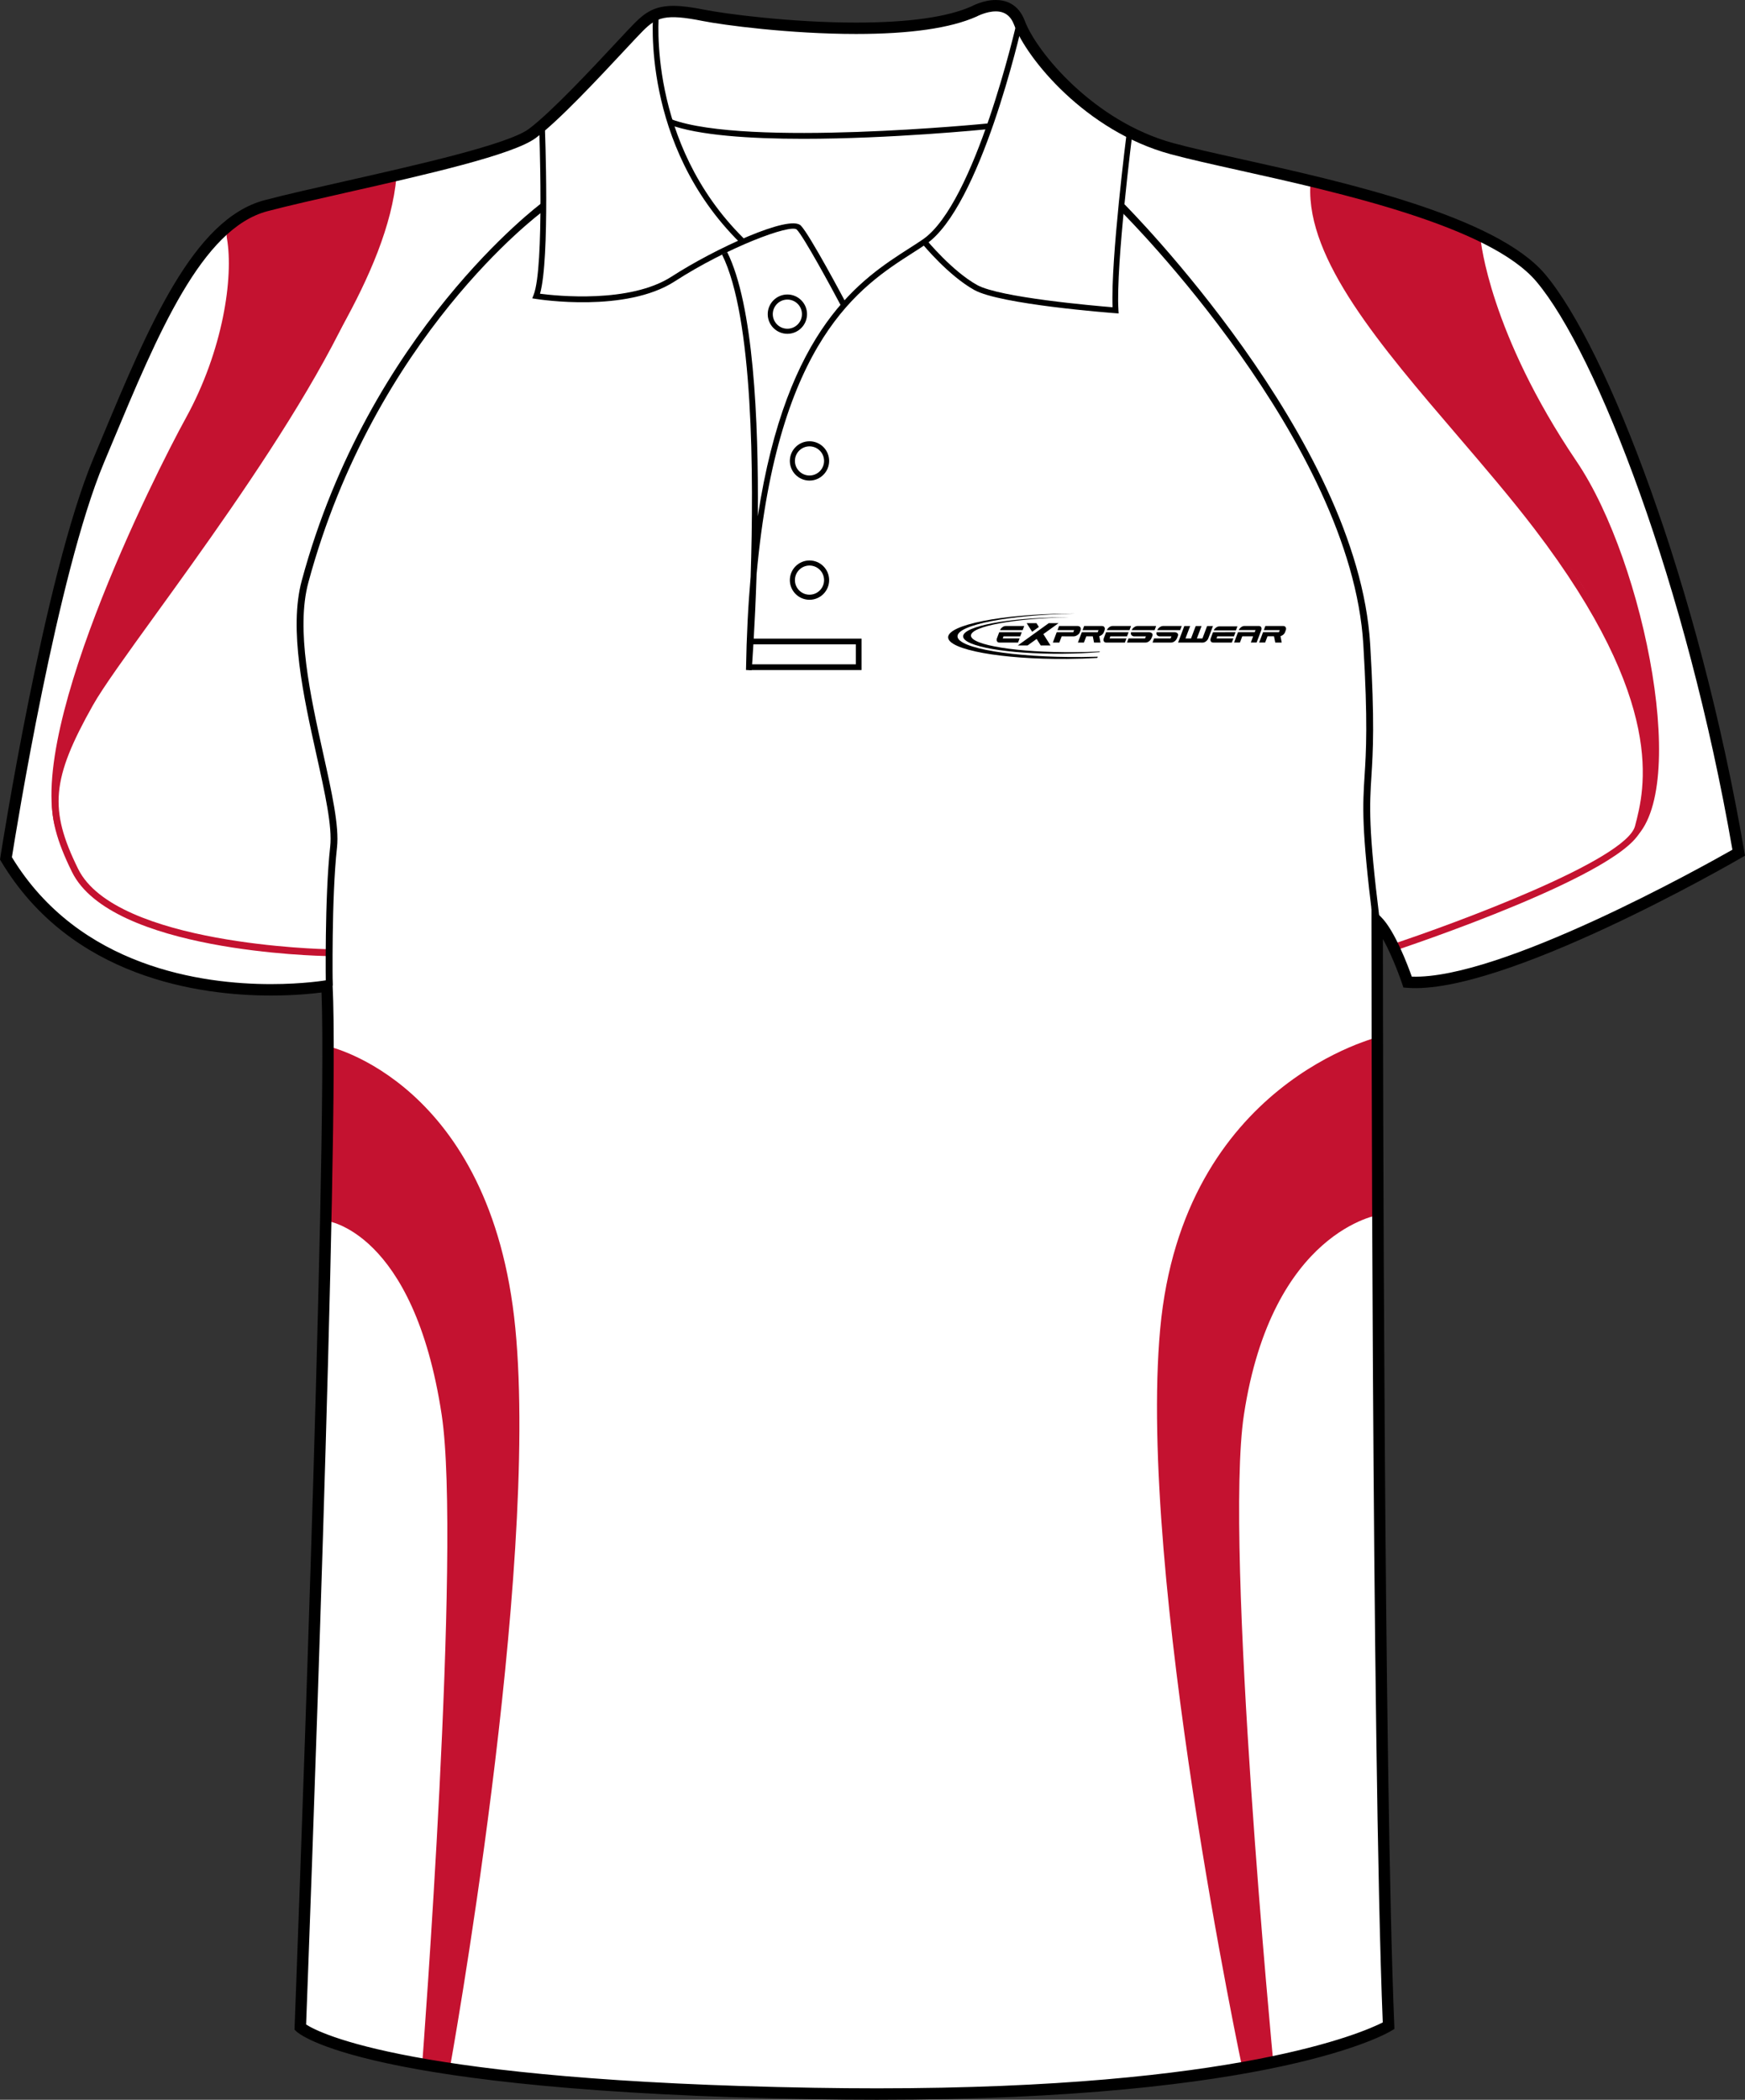 <?xml version="1.0" encoding="utf-8"?>
<!-- Generator: Adobe Illustrator 15.1.0, SVG Export Plug-In . SVG Version: 6.00 Build 0)  -->
<!DOCTYPE svg PUBLIC "-//W3C//DTD SVG 1.1//EN" "http://www.w3.org/Graphics/SVG/1.1/DTD/svg11.dtd">
<svg version="1.1" id="Layer_1" xmlns="http://www.w3.org/2000/svg" xmlns:xlink="http://www.w3.org/1999/xlink" x="0px" y="0px"
	 width="664.972px" height="800.001px" viewBox="-0.314 0 664.972 800.001" enable-background="new -0.314 0 664.972 800.001"
	 xml:space="preserve">
<rect x="-0.314" y="0" width="664.972" height="800.001" fill="#333333" stroke="none"/>
<g id="side" display="none">
</g>
<g id="back" display="none">
</g>
<g id="front">
	<path id="primary" fill="#FFFFFF" d="M124.271,376.728c0,0-90.336,9.721-122.317-48.589c0,0,16.461-106.569,35.312-151.524
		c18.854-44.954,36.251-89.911,63.808-97.159c27.553-7.25,89.908-18.85,101.507-27.55c11.602-8.702,34.801-34.804,40.602-40.603
		c5.803-5.802,10.153-7.255,24.653-4.353c14.5,2.9,76.854,10.154,102.96-1.449c0,0,13.052-7.25,17.4,4.35
		c4.352,11.602,26.103,39.153,58.002,47.853c31.9,8.702,117.454,21.752,140.659,49.302c23.205,27.554,58.01,117.463,75.408,218.969
		c0,0-89.908,52.203-126.16,49.302c0,0-5.803-17.398-11.604-23.2c0,0,0,316.418,4.35,420.828c0,0-46.398,28.71-218.959,25.811
		c-172.563-2.9-195.765-25.231-195.765-25.231S127.173,433.286,124.271,376.728z"/>
	<g id="primary_1_">
		<path fill="#FFFFFF" d="M249.773,5.693c0,0-0.872,27.414,7.396,47.865s25.673,38.728,25.673,38.728s-21.756,9.574-31.767,16.971
			c-10.01,7.397-46.127,3.48-46.127,3.48s4.353-57.876,1.306-63.531C206.258,49.206,243.679,9.173,249.773,5.693z"/>
		<path fill="#FFFFFF" d="M389.893,12.221c0,0,16.537,28.283,40.469,38.728c0,0-6.53,52.218-6.094,67.447
			c0,0-41.336-3.48-50.041-6.964c-8.707-3.482-22.19-18.276-22.19-18.276s14.357-13.49,19.581-31.767
			c5.223-18.276,13.922-43.08,13.922-43.08S388.588,12.656,389.893,12.221z"/>
		<path fill="#FFFFFF" d="M249.773,5.693c0,0,10.984-0.437,36.77,3.153c25.782,3.59,72.779,1.958,78.979-1.305
			c6.201-3.264,17.95-7.507,21.214-0.653c3.266,6.854,0.979,8.159,0.979,8.159l-12.403,33.289c0,0-58.743,3.916-68.86,3.916
			s-51.565-5.222-51.565-5.222S249.556,23.426,249.773,5.693z"/>
	</g>
	<g id="secondary">
		<path fill="#C41230" d="M525.647,394.899c0,0-75.213,17.413-83.843,111.405c-8.637,93.995,31.417,282.223,31.417,282.223
			l11.749-2.077c0,0-18.934-197.052-11.254-247.474c10.716-70.387,51.722-76.194,51.722-76.194L525.647,394.899z"/>
		<path fill="#C41230" d="M124.667,398.632c0,0,62.241,13.498,71.395,107.384c9.153,93.885-25.051,282.513-25.051,282.513
			l-10.442-2.078c0,0,15.063-197.106,7.428-247.441c-10.66-70.267-43.98-73.896-43.98-73.896L124.667,398.632z"/>
		<path fill="#C41230" d="M530.418,362.45l-0.818-2.479c24.746-8.169,89.717-32.219,93.143-45.221
			c3.691-14.038,12.346-46.918-38.287-113.208c-8.949-11.719-19.273-23.77-29.258-35.426
			c-29.572-34.519-57.503-67.124-56.188-95.321l2.604,0.122c-1.261,27.161,27.627,60.887,55.564,93.502
			c10.008,11.682,20.354,23.763,29.35,35.538c51.41,67.309,42.529,101.052,38.734,115.461
			C620.783,332.438,534.104,361.231,530.418,362.45z"/>
		<path fill="#C41230" d="M563.951,91.417c0,0,3.264,35.247,36.553,84.418c26.109,38.563,43.951,128.804,20.453,144.905
			c0,0,22.525-24.138-14.365-90.945c-17.838-32.313-70.707-85.834-81.805-101.499c-7.85-11.078-30.353-52.545-23.498-59.072
			C501.289,69.223,548.936,76.404,563.951,91.417z"/>
		<path fill="#C41230" d="M124.429,364.256c-3.354-0.055-82.343-1.668-97.318-32.059c-11.532-23.407-10.415-36.114,5.689-64.748
			c3.893-6.916,12.854-19.315,24.204-35.016c33.759-46.695,90.26-124.853,85.731-161.745l2.591-0.318
			c4.653,37.91-52.221,116.584-86.208,163.595c-11.301,15.631-20.228,27.975-24.044,34.763
			c-15.745,27.991-16.795,39.638-5.62,62.315c14.271,28.967,94.21,30.589,95.016,30.602L124.429,364.256z"/>
		<path fill="#C41230" d="M150.775,67.265c0,0-30.025,5.006-39.163,9.791c0,0-27.58,1.507-25.456,13.707
			c2.608,15.013-1.522,42.863-15.666,68.537C58.981,180.191,6.523,284.187,22.188,319.434c0,0-8.704-16.101,8.267-46.126
			c16.971-30.026,48.737-65.273,67.014-95.734C115.745,147.112,147.511,104.472,150.775,67.265z"/>
	</g>
	<path d="M305.788,52.886c-20.313,0-39.931-1.293-51.022-5.4l0.755-2.038c28.799,10.662,119.859,1.663,120.78,1.569l0.219,2.164
		C374.178,49.413,339.069,52.886,305.788,52.886z"/>
	<path d="M333.922,800.001c-7.833,0-15.931-0.07-24.072-0.207c-171.448-2.883-196.264-24.9-197.236-25.838l-0.703-0.677l0.038-0.975
		c0.128-3.354,12.672-331.775,10.26-394.163c-3.438,0.45-10.288,1.157-19.278,1.157c-26.986,0-76.236-6.644-102.84-51.132
		l-0.403-0.675l0.12-0.774c0.163-1.071,16.723-107.351,35.456-152.033l2.986-7.138c18.069-43.273,35.138-84.145,62.271-91.282
		c8.052-2.121,19.123-4.623,30.846-7.271c27.646-6.251,62.06-14.026,69.91-19.916c8.547-6.413,23.957-22.925,33.163-32.788
		c3.199-3.429,5.729-6.139,7.202-7.613c4.08-4.081,7.784-6.442,14.648-6.442c3.077,0,6.882,0.476,11.971,1.494
		c7.626,1.525,32.733,4.873,57.656,4.873c19.973,0,34.771-2.077,43.993-6.176C369.92,2.41,374.31,0,379.144,0
		c3.689,0,8.605,1.387,11.084,7.997c4.391,11.703,26.142,38.227,56.535,46.52c6.684,1.821,15.716,3.832,26.173,6.158
		c38.546,8.576,96.794,21.54,115.578,43.84c23.563,27.976,58.389,117.917,75.887,220.001l0.258,1.487l-1.311,0.76
		c-3.598,2.091-91.057,52.503-127.424,49.591l-1.438-0.112l-0.455-1.365c-0.043-0.131-3.387-10.065-7.363-17.106
		c0.035,46.578,0.396,319.252,4.346,413.953l0.053,1.271l-1.08,0.669C528.25,774.733,485.653,800.001,333.922,800.001z
		 M116.337,771.324c5.063,3.284,40.022,21.537,193.589,24.116c8.116,0.139,16.188,0.207,23.996,0.207
		c137.213,0,185.17-21.269,192.694-25.104c-4.248-104.625-4.297-416.408-4.297-419.562v-5.25l3.713,3.71
		c5.162,5.162,10.105,18.302,11.648,22.651c33.656,1.22,111.146-42.069,122.178-48.349c-17.457-100.73-51.598-189.037-74.67-216.434
		c-17.834-21.174-75.223-33.944-113.192-42.396c-10.515-2.34-19.597-4.36-26.374-6.209c-32.292-8.809-54.666-36.383-59.468-49.188
		c-1.307-3.482-3.599-5.175-7.011-5.175c-3.661,0-7.264,1.945-7.299,1.964c-9.952,4.434-25.348,6.637-45.932,6.637
		c-25.247,0-50.752-3.404-58.511-4.955c-14.135-2.825-17.501-1.428-22.689,3.757c-1.42,1.421-3.927,4.107-7.099,7.506
		c-9.905,10.613-24.877,26.655-33.732,33.301c-8.598,6.448-42.05,14.01-71.563,20.678c-11.685,2.642-22.723,5.136-30.696,7.235
		c-25.054,6.592-41.721,46.5-59.365,88.752l-2.987,7.146C21.582,218.551,5.766,316.834,4.223,326.6
		c25.597,42.046,72.774,48.343,98.702,48.343c12.463,0,20.89-1.438,20.974-1.451l2.417-0.42l0.125,2.451
		C129.236,429.896,117.168,749.493,116.337,771.324z"/>
	<path d="M320.176,116.513c-3.813-7.201-14.276-26.456-16.859-29.038c-2.266-2.256-26.555,6.817-46.496,19.72
		c-18.623,12.053-51.573,6.911-52.967,6.687l-1.344-0.217l0.505-1.261c4.215-10.538,2.118-64.266,2.1-64.809l2.173-0.085
		c0.087,2.15,1.994,51.127-1.815,64.403c6.28,0.819,34.245,3.757,50.168-6.544c16.396-10.607,44.916-23.73,49.212-19.431
		c3.342,3.341,16.68,28.488,17.244,29.559L320.176,116.513z"/>
	<path d="M281.568,92.373c-37.72-37.324-32.996-86.853-32.944-87.348l2.162,0.227c-0.049,0.485-4.646,49.007,32.31,85.574
		L281.568,92.373z"/>
	<path d="M286.137,255.363l-2.173-0.102c0.215-12.894,0.824-24.682,1.772-35.492c1.257-38.903,0.994-98.998-10.902-122.789
		l1.945-0.975c10.018,20.04,12.017,63.979,11.69,100.677c11.025-72.156,39.406-90.348,57.736-102.092
		c1.822-1.166,3.536-2.265,5.11-3.344C371.388,77.51,386.972,9.208,387.13,8.519l2.124,0.479
		c-0.643,2.845-15.929,69.827-36.706,84.042c-1.591,1.089-3.324,2.2-5.166,3.378c-19.717,12.634-51.251,32.833-59.372,122.31
		C287.356,238.905,286.264,253.666,286.137,255.363z"/>
	<path d="M425.966,119.424l-1.244-0.094c-1.787-0.133-43.854-3.345-53.737-8.832c-9.855-5.479-19.483-17.17-19.891-17.666
		l1.686-1.376c0.097,0.117,9.773,11.866,19.263,17.138c8.562,4.757,44.482,7.888,51.616,8.471
		c-0.731-18.311,5.25-65.432,5.508-67.475l2.157,0.274c-0.063,0.51-6.5,51.214-5.434,68.312L425.966,119.424z"/>
	<path fill="none" stroke="#010101" stroke-width="1.666" stroke-miterlimit="10" d="M275.805,96.492"/>
	<polygon points="328.011,255.279 285.025,255.279 285.025,253.104 325.837,253.104 325.837,245.491 285.594,245.491 
		285.594,243.316 328.011,243.316 	"/>
	<path d="M123.85,375.535c-0.005-0.332-0.497-33.536,1.663-52.969c0.843-7.578-1.944-20.146-5.177-34.699
		c-5.002-22.544-10.67-48.093-5.662-66.645c25.563-94.691,90.828-143.429,91.483-143.912l0.104,3.443
		c-0.648,0.476-63.75,47.378-89.063,141.15c-4.839,17.933,0.755,43.147,5.689,65.397c3.281,14.781,6.111,27.544,5.224,35.554
		c-2.141,19.271-1.649,52.31-1.646,52.642L123.85,375.535z"/>
	<path d="M522.84,350.708c-4.398-35.381-3.873-43.692-3.146-55.197c0.574-9.096,1.285-20.417-0.482-49.941
		c-4.631-77.277-90.795-163.5-91.677-164.377l0.484-3.535c0.893,0.885,89.107,89.499,93.798,167.759
		c1.783,29.686,1.061,41.096,0.484,50.262c-0.715,11.363-1.236,19.572,3.129,54.712L522.84,350.708z"/>
	<path d="M308.162,228.513c-4.126,0-7.486-3.359-7.486-7.487c0-4.131,3.36-7.491,7.486-7.491c4.128,0,7.488,3.36,7.488,7.491
		C315.647,225.155,312.29,228.513,308.162,228.513z M308.162,215.469c-3.063,0-5.554,2.493-5.554,5.557s2.489,5.553,5.554,5.553
		c3.063,0,5.556-2.491,5.556-5.553C313.718,217.962,311.226,215.469,308.162,215.469z"/>
	<path d="M308.162,183.101c-4.126,0-7.486-3.36-7.486-7.491c0-4.128,3.36-7.488,7.486-7.488c4.128,0,7.488,3.36,7.488,7.488
		C315.647,179.741,312.29,183.101,308.162,183.101z M308.162,170.057c-3.063,0-5.554,2.491-5.554,5.553
		c0,3.065,2.489,5.557,5.554,5.557c3.063,0,5.556-2.494,5.556-5.557C313.718,172.549,311.226,170.057,308.162,170.057z"/>
	<path d="M299.735,127.181c-4.133,0-7.489-3.36-7.489-7.491c0-4.128,3.361-7.488,7.489-7.488s7.486,3.36,7.486,7.488
		C307.22,123.821,303.863,127.181,299.735,127.181z M299.735,114.138c-3.063,0-5.558,2.49-5.558,5.553
		c0,3.064,2.493,5.556,5.558,5.556c3.062,0,5.553-2.493,5.553-5.556C305.288,116.628,302.797,114.138,299.735,114.138z"/>
	<g>
		<path d="M403.068,237.421h-3.723l-11.795,8.488h3.725l3.439-2.478l1.563,2.478h3.727l-2.73-4.32L403.068,237.421L403.068,237.421z
			 M390.926,237.421h3.723l0.913,1.438l-2.556,1.852L390.926,237.421L390.926,237.421z"/>
		<g>
			<path d="M470.66,240.183l0.581-1.532h-6.927c-0.413,0-0.831,0.159-1.252,0.473c-0.388,0.295-0.668,0.65-0.839,1.063
				C465.036,240.186,467.845,240.183,470.66,240.183L470.66,240.183z"/>
			<g>
				<path d="M457.998,244.825c0.411,0,0.837-0.162,1.265-0.481c0.421-0.324,0.722-0.714,0.891-1.173l1.756-4.644h-2.231
					l-1.782,4.735h-2.121l1.79-4.735h-2.233l-1.784,4.735h-2.116l1.787-4.735h-2.231l-2.369,6.298H457.998L457.998,244.825z"/>
				<path d="M485.176,242.431l0.477,2.385h2.458l-0.464-2.444c0.701-0.175,1.445-0.75,1.726-1.47l0.271-0.739
					c0.179-0.451,0.171-0.843-0.026-1.172c-0.172-0.324-0.481-0.483-0.935-0.483h-6.803l-0.589,1.577h6.071l-0.304,0.784
					c-1.18,0-4.579,0-6.063,0l-1.483,3.937h2.289l0.9-2.376L485.176,242.431L485.176,242.431z"/>
				<path d="M463.259,243.24l0.301-0.79h6.354l0.599-1.585c-2.873,0-5.724,0.011-8.585,0.011l-0.856,2.276
					c-0.171,0.462-0.166,0.853,0.012,1.172c0.171,0.324,0.475,0.483,0.91,0.483h7.109l0.589-1.567H463.259L463.259,243.24z"/>
				<path d="M473.075,242.444l-0.885,2.36h-2.223l1.479-3.934h3.534h2.833l0.316-0.8h-6.385c0.174-0.421,0.461-0.784,0.857-1.084
					c0.43-0.321,0.854-0.482,1.277-0.482h5.518c0.428,0,0.726,0.161,0.902,0.482c0.171,0.316,0.176,0.685,0.025,1.104l-1.771,4.713
					h-2.211l0.88-2.36L473.075,242.444L473.075,242.444z"/>
			</g>
		</g>
		<g>
			<path d="M381.795,243.246l0.299-0.791h6.356l0.597-1.582c-2.871,0-5.722,0.008-8.585,0.008l-0.854,2.277
				c-0.173,0.461-0.163,0.853,0.013,1.174c0.173,0.321,0.474,0.483,0.908,0.483h7.111l0.588-1.569H381.795L381.795,243.246z
				 M389.395,240.082l0.587-1.57h-7.078c-0.426,0-0.849,0.162-1.275,0.486c-0.4,0.301-0.688,0.663-0.856,1.086
				C383.635,240.083,386.514,240.082,389.395,240.082L389.395,240.082z"/>
			<path d="M405.502,242.45h1.423h1.923c0.479,0,0.943-0.164,1.402-0.485c0.469-0.329,0.749-0.609,0.923-1.054l0.283-0.752
				c0.163-0.446,0.138-0.832-0.082-1.161c-0.209-0.324-0.558-0.486-1.04-0.486h-7.073l-0.591,1.567h6.333l-0.321,0.805
				c-1.129,0-4.638,0-6.313,0l-1.479,3.929h2.481l0.887-2.365h1.244V242.45L405.502,242.45z"/>
			<path d="M416.122,242.438l0.472,2.384h2.46l-0.464-2.443c0.706-0.175,1.448-0.748,1.724-1.47l0.278-0.738
				c0.173-0.455,0.165-0.847-0.033-1.173c-0.166-0.324-0.48-0.486-0.936-0.486h-6.798l-0.599,1.577h6.078l-0.306,0.784
				c-1.179,0-4.582,0-6.065,0l-1.484,3.937h2.294l0.896-2.373L416.122,242.438L416.122,242.438L416.122,242.438z"/>
			<path d="M422.507,243.246l0.298-0.791h6.359l0.597-1.582c-2.869,0-5.722,0.008-8.585,0.008l-0.854,2.277
				c-0.17,0.461-0.166,0.853,0.013,1.174c0.168,0.321,0.475,0.483,0.91,0.483h7.109l0.589-1.569H422.507L422.507,243.246z
				 M430.103,240.082l0.594-1.57h-7.081c-0.43,0-0.854,0.162-1.282,0.486c-0.396,0.301-0.686,0.663-0.856,1.086
				C424.349,240.083,427.229,240.082,430.103,240.082L430.103,240.082z"/>
			<path d="M436.372,242.45h-4.6c-0.237,0-0.434-0.109-0.604-0.206c-0.165-0.103-0.296-0.22-0.395-0.366
				c-0.089-0.143-0.14-0.313-0.15-0.504c-0.013-0.154,0.021-0.318,0.066-0.498c2.317,0,4.632,0,6.943,0
				c0.244,0,0.456,0.077,0.637,0.154c0.186,0.075,0.329,0.175,0.436,0.3c0.104,0.124,0.166,0.276,0.184,0.453
				c0.021,0.179-0.015,0.38-0.102,0.602l-0.265,0.669c-0.176,0.448-0.51,0.949-0.961,1.278c-0.449,0.321-0.91,0.483-1.372,0.483
				h-7.037l0.579-1.575h6.29L436.372,242.45L436.372,242.45z M430.954,240.087c0.153-0.42,0.464-0.783,0.882-1.089
				c0.451-0.332,0.907-0.493,1.369-0.493h7.055l-0.591,1.584C436.757,240.089,433.858,240.087,430.954,240.087L430.954,240.087z"/>
			<path d="M446.104,242.45h-4.6c-0.232,0-0.435-0.109-0.604-0.206c-0.161-0.103-0.293-0.22-0.388-0.366
				c-0.089-0.143-0.143-0.313-0.158-0.504c-0.01-0.154,0.023-0.318,0.069-0.498c2.32,0,4.633,0,6.95,0
				c0.236,0,0.448,0.077,0.632,0.154c0.182,0.075,0.329,0.175,0.434,0.3c0.104,0.124,0.163,0.276,0.184,0.453
				c0.02,0.179-0.018,0.38-0.102,0.602l-0.266,0.669c-0.173,0.448-0.507,0.949-0.964,1.278c-0.446,0.321-0.905,0.483-1.366,0.483
				h-7.037l0.576-1.575h6.29L446.104,242.45L446.104,242.45z M440.685,240.087c0.161-0.42,0.467-0.783,0.89-1.089
				c0.449-0.332,0.905-0.493,1.364-0.493h7.06l-0.591,1.584C446.494,240.089,443.594,240.087,440.685,240.087L440.685,240.087z"/>
		</g>
		<path d="M404.618,235.196c0.762-0.005,1.522-0.008,2.274-0.005c-20.709,0.384-37.203,3.428-37.203,6.961
			c0,3.669,17.81,6.512,39.643,6.332c3.259-0.029,6.425-0.124,9.462-0.271l-0.097,0.239c-4.354,0.358-9.105,0.575-14.079,0.616
			c-20.885,0.176-37.915-2.799-37.915-6.618C366.701,238.627,383.733,235.371,404.618,235.196L404.618,235.196z"/>
		<path d="M406.344,233.798c0.915-0.008,1.82-0.012,2.729-0.005c-24.774,0.469-44.516,4.245-44.516,8.638
			c0,4.564,21.303,8.107,47.43,7.891c2.04-0.018,4.056-0.055,6.03-0.117l-0.184,0.465c-3.672,0.215-7.521,0.345-11.486,0.379
			c-24.98,0.209-45.362-3.497-45.362-8.246C360.982,238.054,381.357,234.007,406.344,233.798L406.344,233.798z"/>
	</g>
</g>
</svg>
